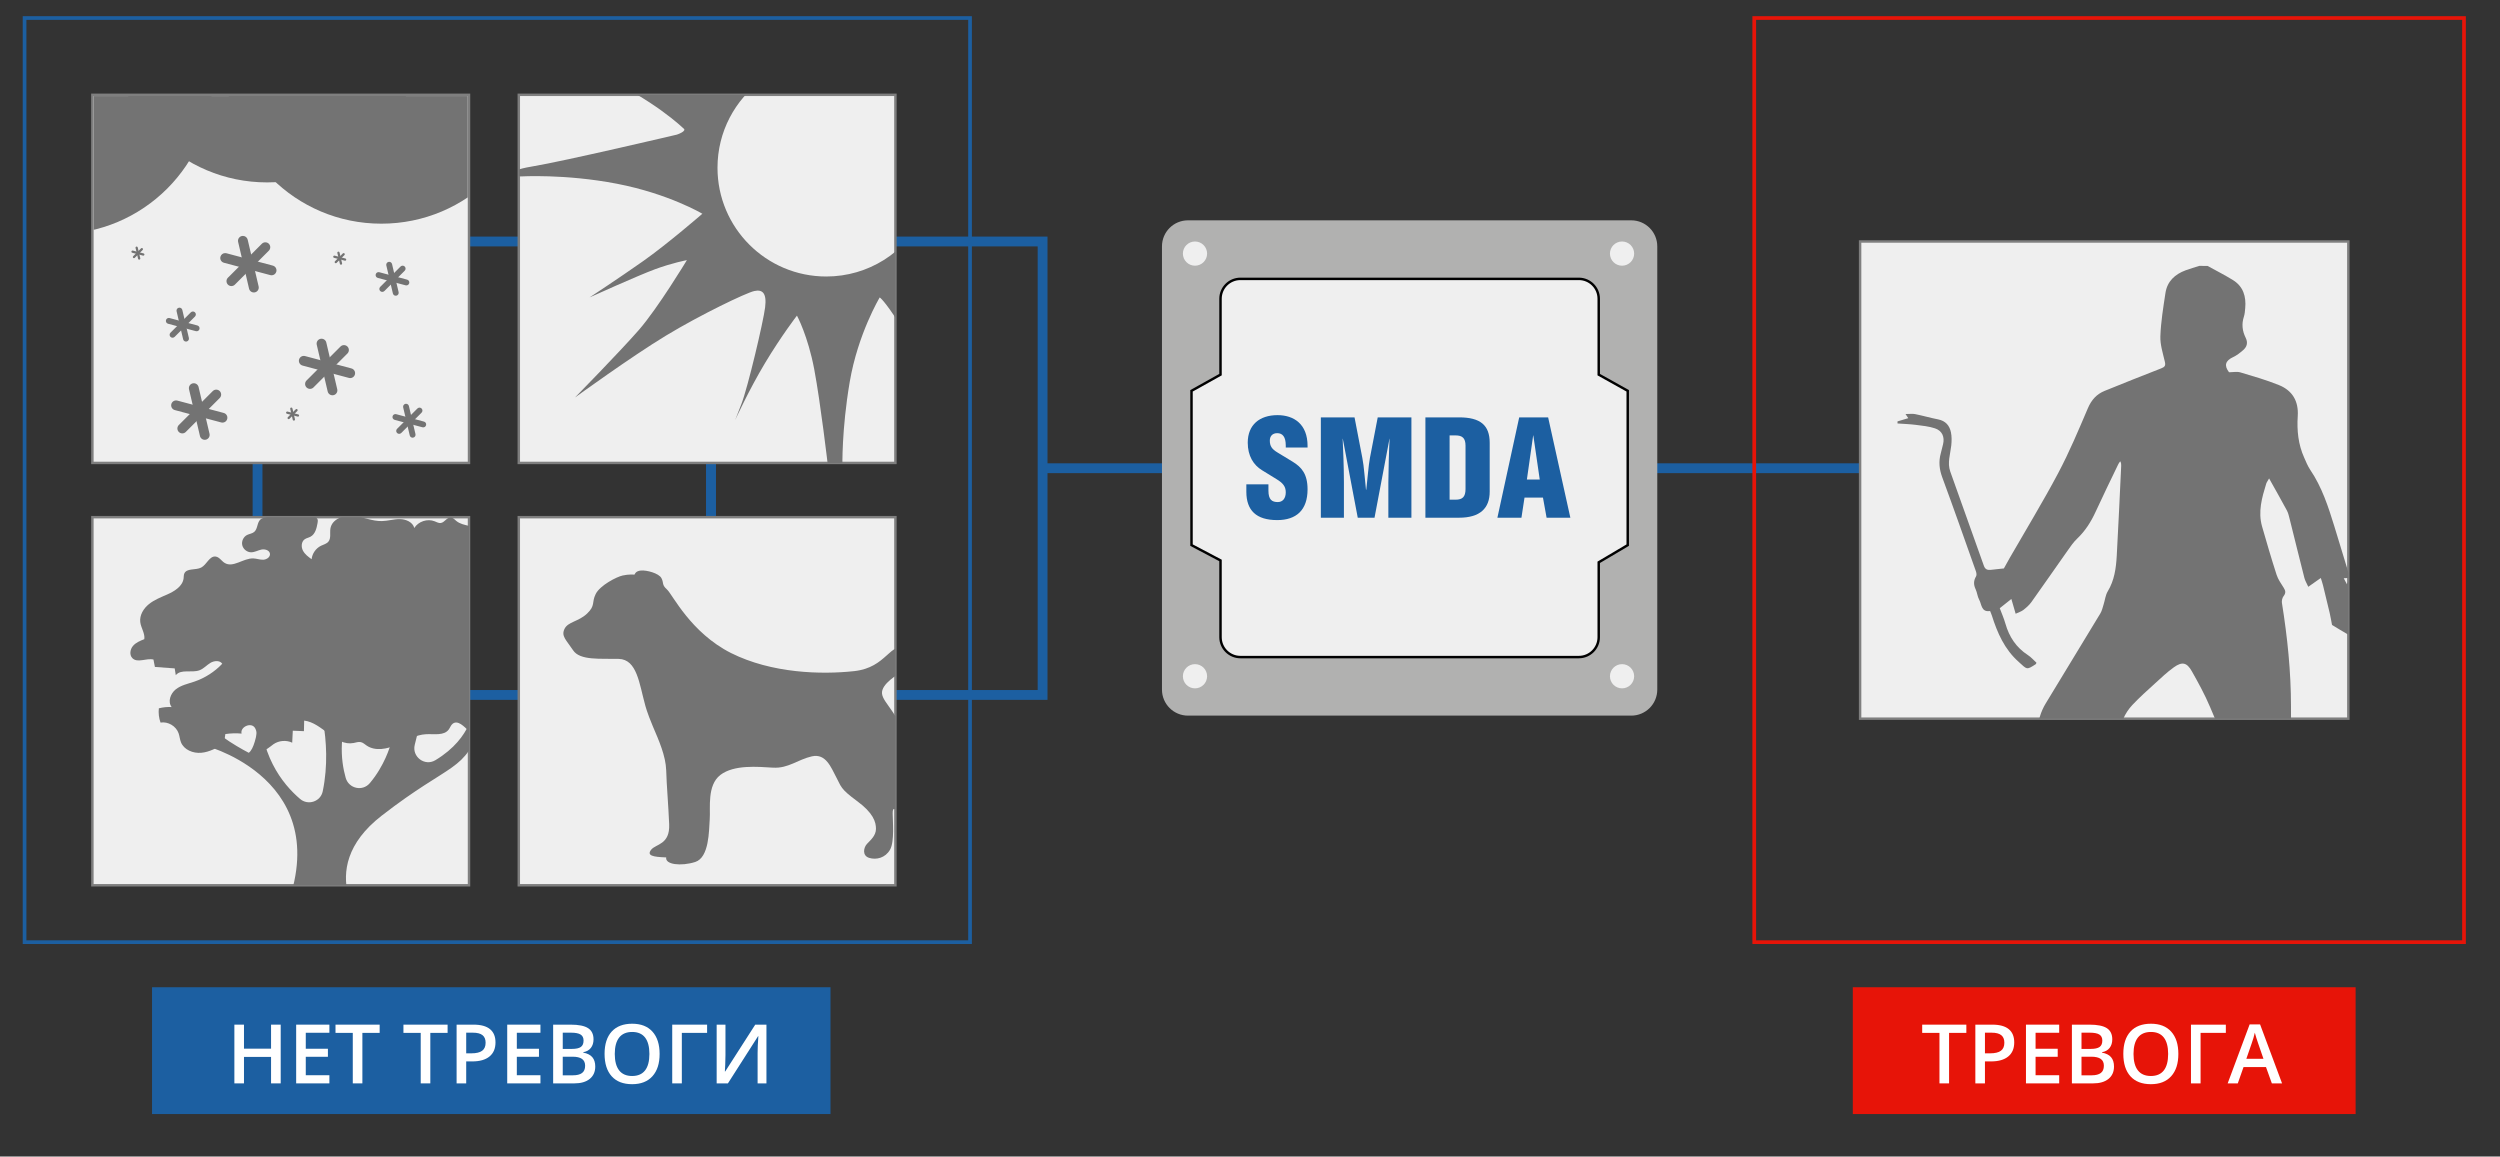 <?xml version="1.0" encoding="utf-8"?>
<!-- Generator: Adobe Illustrator 23.0.0, SVG Export Plug-In . SVG Version: 6.00 Build 0)  -->
<svg version="1.1" id="Слой_1" xmlns="http://www.w3.org/2000/svg" xmlns:xlink="http://www.w3.org/1999/xlink" x="0px" y="0px"
	 width="509.061px" height="235.505px" viewBox="0 0 509.061 235.505"
	 style="enable-background:new 0 0 509.061 235.505;" xml:space="preserve">
<rect x="0" y="0" width="509.061" height="235.505" fill="#333333" stroke="none"/>
<style type="text/css">
	.st0{fill:none;stroke:#1C5FA1;stroke-width:2;stroke-miterlimit:10;}
	.st1{fill:none;stroke:#E71408;stroke-width:0.75;stroke-miterlimit:10;}
	.st2{fill:#1C5FA1;}
	.st3{fill:#B1B1B0;}
	.st4{fill:#EFEFEF;}
	.st5{fill:#EFEFEF;stroke:#010101;stroke-width:0.5;stroke-miterlimit:10;}
	.st6{fill:none;stroke:#1C5FA1;stroke-width:0.75;stroke-miterlimit:10;}
	.st7{fill:#EFEFEF;stroke:#7F7F7F;stroke-width:0.5;stroke-miterlimit:10;}
	.st8{clip-path:url(#SVGID_2_);fill:#737373;}
	.st9{clip-path:url(#SVGID_4_);fill:#737373;}
	.st10{fill:#E71408;}
	.st11{fill:#FFFFFF;}
	.st12{clip-path:url(#SVGID_6_);fill:#737373;}
	.st13{clip-path:url(#SVGID_8_);}
	.st14{fill:#737373;}
	.st15{clip-path:url(#SVGID_10_);}
	.st16{fill:none;stroke:#737373;stroke-width:2;stroke-linecap:round;stroke-miterlimit:10;}
</style>
<line class="st0" x1="378.761" y1="95.34" x2="212.295" y2="95.34"/>
<rect x="52.441" y="49.173" class="st0" width="92.333" height="92.333"/>
<rect x="144.774" y="49.173" class="st0" width="67.521" height="92.333"/>
<rect x="357.207" y="3.672" class="st1" width="144.524" height="188.172"/>
<rect x="30.959" y="201.028" class="st2" width="138.151" height="25.82"/>
<g>
	<g>
		<g>
			<g>
				<path class="st3" d="M332.162,145.72h-90.257c-2.926,0-5.299-2.372-5.299-5.299V50.164
					c0-2.926,2.372-5.299,5.299-5.299h90.257c2.927,0,5.299,2.372,5.299,5.299
					v90.257C337.46,143.347,335.088,145.72,332.162,145.72z"/>
				<circle class="st4" cx="243.33" cy="51.639" r="2.465"/>
				<circle class="st4" cx="330.289" cy="51.639" r="2.465"/>
				<circle class="st4" cx="243.33" cy="137.701" r="2.465"/>
				<circle class="st4" cx="330.289" cy="137.701" r="2.465"/>
				<path class="st5" d="M331.445,79.582l-5.906-3.298V60.832
					c0-2.235-1.811-4.046-4.046-4.046h-68.92c-2.235,0-4.046,1.811-4.046,4.046
					v15.451l-5.906,3.298v31.421l5.906,3.119v15.63
					c0,2.235,1.811,4.046,4.046,4.046h68.92c2.235,0,4.046-1.812,4.046-4.046v-15.25
					l5.906-3.499V79.582z"/>
			</g>
		</g>
		<g>
			<path class="st2" d="M258.284,98.618v1.281c0,1.85,0.711,2.334,1.906,2.334
				c0.996,0,1.623-0.74,1.623-1.992c0-1.224-0.626-1.906-1.879-2.675l-2.96-1.821
				c-1.736-1.053-2.903-2.931-2.903-5.606c0-3.615,2.391-5.607,6.062-5.607
				c3.33,0,6.119,1.821,6.119,6.261v0.341h-4.439v-0.427
				c0-1.764-0.655-2.504-1.737-2.504c-0.967,0-1.508,0.598-1.508,1.508
				c0,1.11,0.398,1.736,1.594,2.447l3.045,1.85
				c1.821,1.11,3.045,2.505,3.045,5.635c0,4.24-2.305,6.261-6.176,6.261
				c-4.269,0-6.289-1.964-6.289-5.777V98.618H258.284z"/>
			<path class="st2" d="M275.816,84.986l1.594,8.282c0.341,1.679,0.512,4.525,0.74,6.46
				h0.057c0.228-1.85,0.455-5.009,0.74-6.46l1.593-8.282h6.859v20.434h-4.695
				v-7.172c0-1.964,0.142-7.2,0.256-8.908h-0.028l-3.046,16.079h-3.415
				l-3.045-16.079h-0.028c0.086,1.423,0.256,6.119,0.256,8.879v7.2h-4.696V84.986
				H275.816z"/>
			<path class="st2" d="M290.247,84.986h6.859c4.297,0,6.233,1.565,6.233,5.179v9.961
				c0,3.358-1.964,5.293-6.233,5.293h-6.859V84.986z M295.171,101.748h1.224
				c1.394,0,2.021-0.569,2.021-2.163V90.763c0-1.537-0.626-2.106-2.049-2.106h-1.195
				V101.748z"/>
			<path class="st2" d="M315.237,84.986l4.525,20.434h-4.838l-0.74-4.098h-3.757
				l-0.626,4.098h-4.895l4.44-20.434H315.237z M313.529,97.65l-1.309-8.993h-0.029
				l-1.281,8.993H313.529z"/>
		</g>
	</g>
</g>
<rect x="5" y="3.672" class="st6" width="192.524" height="188.172"/>
<rect x="18.813" y="19.308" class="st7" width="76.689" height="74.956"/>
<g>
	<defs>
		
			<rect id="SVGID_1_" x="19.071" y="19.561" transform="matrix(-1 -1.224647e-16 1.224647e-16 -1 114.308 113.533)" width="76.165" height="74.411"/>
	</defs>
	<clipPath id="SVGID_2_">
		<use xlink:href="#SVGID_1_"  style="overflow:visible;"/>
	</clipPath>
	<ellipse class="st8" cx="77.652" cy="13.973" rx="31.588" ry="31.574"/>
	<ellipse class="st8" cx="54.395" cy="5.568" rx="31.588" ry="31.574"/>
	<ellipse class="st8" cx="11.699" cy="16.093" rx="31.588" ry="31.574"/>
</g>
<rect x="378.761" y="49.173" class="st7" width="99.416" height="97.169"/>
<rect x="18.813" y="105.308" class="st7" width="76.689" height="74.956"/>
<rect x="105.639" y="19.308" class="st7" width="76.689" height="74.956"/>
<g>
	<defs>
		<rect id="SVGID_3_" x="18.813" y="105.308" width="76.689" height="74.956"/>
	</defs>
	<clipPath id="SVGID_4_">
		<use xlink:href="#SVGID_3_"  style="overflow:visible;"/>
	</clipPath>
	<path class="st9" d="M96.437,143.812c0,0,0,6.288-7.782,10.983
		c-2.164,1.304-4.823-0.699-4.198-3.15c1.153-4.519,2.502-10.813,2.502-15.522
		c0-8.225-9.245,3.397-9.245,3.397l1.733,12.338c0,0-1.116,4.042-4.147,7.612
		c-1.477,1.741-4.286,1.113-4.908-1.082c-1.031-3.624-1.596-9.441,1.681-16.365
		c5.587-11.804-7.825-1.253-7.825-1.253s3.67,9.784,1.466,20.367
		c-0.435,2.088-2.977,2.937-4.601,1.554c-3.59-3.056-8.594-9.242-8.131-19.776
		c0,0-0.31,8.898-2.326,10.372c0,0-7.688-3.934-8.225-6.439
		c-0.537-2.505,0,5.186,0,5.186s28.791,7.867,13.769,37.553h18.597
		c0,0-11.514-12.298,2.917-23.494s16.933-8.694,20.33-18.887
		C101.444,137.015,96.437,143.812,96.437,143.812z"/>
	<path class="st9" d="M45.885,149.475c1.091-0.165,2.204-0.199,3.303-0.097
		c-0.321-1.335,1.852-2.349,2.667-1.247c0.997,1.346-0.304,4.016,1.278,4.567
		c0.923,0.321,1.75-0.599,2.55-1.156c1.099-0.761,2.607-0.886,3.817-0.315
		c0.04-0.812,0.08-1.625,0.119-2.437c0.755,0.031,1.514,0.062,2.269,0.094
		c0.017-0.719,0.031-1.434,0.048-2.153c3.749,0.449,6.351,5.274,10.06,4.564
		c0.491-0.094,0.991-0.29,1.48-0.179c0.452,0.099,0.801,0.44,1.182,0.699
		c1.764,1.204,4.172,0.707,6.129-0.153c1.954-0.861,3.851-2.059,5.987-2.161
		c1.633-0.08,3.641,0.355,4.607-0.963c0.275-0.378,0.418-0.863,0.781-1.156
		c1.057-0.855,2.374,0.582,3.349,1.531c1.715,1.67,4.306,2.005,6.697,2.059
		c1.241,0.028,2.531-0.006,3.638-0.565s1.968-1.789,1.721-3.002
		c-0.264-1.284-1.627-2.621-0.807-3.644c1.42,0.656,3.246,0.298,4.311-0.849
		c-1.122-2.309,0.764-5.473,3.329-5.587c0.679-0.028,1.377,0.116,2.031-0.074
		c0.653-0.19,1.227-0.929,0.915-1.531c-0.4-0.77-1.838-0.659-1.997-1.511
		c-0.116-0.625,0.596-1.045,0.932-1.585c0.619-1-0.258-2.389-1.389-2.701
		s-2.329,0.119-3.394,0.613c-0.233-2.284-2.017-4.326-4.249-4.862
		c1.397-0.619,2.014-2.55,1.233-3.863c-0.781-1.312-2.772-1.696-3.982-0.767
		c0.483-1.289,0.17-2.84-0.77-3.846c-0.94-1.005-2.465-1.417-3.786-1.025
		c-0.42-1.954-0.841-3.911-1.261-5.865c-0.156-0.73-0.329-1.494-0.812-2.065
		c-1.173-1.386-3.516-0.991-4.925-2.141c-0.364-0.298-0.699-0.713-1.17-0.738
		c-0.787-0.043-1.235,1.014-2.014,1.13c-0.437,0.065-0.849-0.185-1.261-0.347
		c-1.466-0.585-3.309,0.023-4.141,1.363c-0.315-1.193-1.696-1.795-2.928-1.809
		s-2.443,0.378-3.675,0.403c-1.971,0.04-3.84-0.855-5.8-1.074
		c-1.96-0.219-4.365,0.648-4.678,2.596c-0.148,0.909,0.173,1.968-0.418,2.673
		c-0.366,0.437-0.968,0.577-1.483,0.824c-1.054,0.508-1.809,1.585-1.928,2.746
		c-0.684-0.494-1.392-1.017-1.775-1.769c-0.383-0.753-0.321-1.804,0.366-2.292
		c0.352-0.25,0.804-0.318,1.184-0.523c0.96-0.514,1.25-1.73,1.44-2.803
		c0.045-0.261,0.091-0.545-0.028-0.784c-0.131-0.261-0.418-0.398-0.684-0.517
		c-1.324-0.582-2.644-1.162-3.968-1.744c-1.281-0.562-3.079-0.986-3.829,0.196
		c-0.241,0.383-0.307,0.875-0.616,1.207c-0.602,0.639-1.758,0.335-2.451,0.886
		c-0.773,0.613-0.574,1.957-1.332,2.59c-0.409,0.344-0.988,0.383-1.463,0.625
		c-0.73,0.375-1.15,1.272-0.966,2.073c0.185,0.801,0.954,1.429,1.778,1.446
		c0.73,0.014,1.397-0.398,2.113-0.551c0.716-0.153,1.662,0.125,1.75,0.852
		c0.082,0.682-0.682,1.187-1.369,1.213c-0.684,0.023-1.352-0.244-2.036-0.267
		c-2.034-0.062-4.124,1.997-5.842,0.906c-0.628-0.398-1.051-1.17-1.784-1.281
		c-1.275-0.193-1.826,1.636-2.968,2.235c-1.139,0.596-3.002,0.062-3.459,1.264
		c-0.108,0.284-0.088,0.596-0.122,0.897c-0.182,1.639-1.838,2.658-3.346,3.323
		c-1.292,0.571-2.636,1.085-3.732,1.974c-1.096,0.886-1.923,2.255-1.75,3.655
		c0.145,1.19,0.986,2.281,0.826,3.468c-0.846,0.335-1.733,0.693-2.318,1.389
		c-0.585,0.696-0.753,1.84-0.108,2.485c1.045,1.048,2.849-0.068,4.286,0.275
		c0.099,0.503,0.196,1.005,0.295,1.508c1.343,0.099,2.69,0.199,4.033,0.298
		c0.074,0.46,0.145,0.923,0.219,1.383c1.065-1.318,3.249-0.409,4.837-1.008
		c0.835-0.315,1.446-1.034,2.21-1.497s1.923-0.568,2.414,0.176
		c-1.551,1.636-3.499,2.888-5.629,3.621c-1.306,0.449-2.718,0.724-3.812,1.571
		c-1.093,0.846-1.71,2.536-0.861,3.624c-0.875-0.048-1.758,0.037-2.607,0.258
		c-0.108,0.977,0.011,1.977,0.341,2.903c1.528-0.256,3.167,0.716,3.681,2.176
		c0.21,0.596,0.247,1.244,0.48,1.829c0.613,1.551,2.477,2.298,4.138,2.147
		c1.662-0.151,3.167-0.991,4.615-1.815"/>
</g>
<rect x="105.639" y="105.308" class="st7" width="76.689" height="74.956"/>
<rect x="377.277" y="201.028" class="st10" width="102.383" height="25.82"/>
<g>
	<path class="st11" d="M396.878,220.603h-1.955V210.32h-3.518v-1.677h8.991v1.677h-3.518
		V220.603z"/>
	<path class="st11" d="M410.148,212.259c0,1.249-0.409,2.206-1.227,2.872
		c-0.818,0.665-1.983,0.998-3.493,0.998h-1.244v4.475h-1.955V208.643h3.444
		c1.494,0,2.615,0.305,3.358,0.916C409.776,210.17,410.148,211.07,410.148,212.259z
		 M404.184,214.484h1.039c1.003,0,1.739-0.174,2.209-0.524
		c0.47-0.349,0.704-0.894,0.704-1.636c0-0.687-0.209-1.2-0.63-1.538
		c-0.421-0.338-1.075-0.507-1.963-0.507h-1.358V214.484z"/>
	<path class="st11" d="M419.302,220.603h-6.766V208.643h6.766v1.653h-4.81v3.256h4.508v1.636
		h-4.508v3.755h4.81V220.603z"/>
	<path class="st11" d="M421.888,208.643h3.551c1.648,0,2.837,0.24,3.572,0.72
		c0.733,0.48,1.1,1.238,1.1,2.274c0,0.698-0.18,1.279-0.54,1.743
		c-0.36,0.464-0.879,0.755-1.554,0.875v0.082
		c0.839,0.158,1.458,0.47,1.852,0.937c0.396,0.466,0.594,1.098,0.594,1.894
		c0,1.074-0.375,1.916-1.124,2.524c-0.751,0.608-1.793,0.912-3.13,0.912h-4.32
		V208.643z M423.843,213.584h1.882c0.818,0,1.415-0.129,1.792-0.389
		c0.376-0.259,0.565-0.699,0.565-1.321c0-0.562-0.203-0.968-0.609-1.219
		c-0.407-0.251-1.052-0.376-1.936-0.376h-1.693V213.584z M423.843,215.171v3.788
		h2.078c0.818,0,1.437-0.157,1.852-0.47c0.419-0.313,0.627-0.808,0.627-1.485
		c0-0.622-0.213-1.082-0.638-1.383c-0.425-0.3-1.072-0.45-1.939-0.45H423.843z"
		/>
	<path class="st11" d="M443.567,214.607c0,1.947-0.486,3.461-1.461,4.54
		c-0.972,1.08-2.351,1.62-4.135,1.62c-1.805,0-3.192-0.536-4.161-1.608
		c-0.967-1.072-1.451-2.595-1.451-4.569s0.486-3.491,1.461-4.549
		c0.972-1.058,2.363-1.587,4.167-1.587c1.779,0,3.153,0.537,4.123,1.612
		S443.567,212.654,443.567,214.607z M434.437,214.607c0,1.473,0.298,2.589,0.892,3.35
		c0.594,0.761,1.476,1.141,2.642,1.141c1.162,0,2.039-0.376,2.629-1.129
		c0.592-0.753,0.888-1.873,0.888-3.362c0-1.467-0.293-2.579-0.879-3.338
		c-0.587-0.758-1.461-1.137-2.623-1.137c-1.173,0-2.057,0.379-2.656,1.137
		C434.737,212.027,434.437,213.14,434.437,214.607z"/>
	<path class="st11" d="M453.237,208.643v1.677h-5.146v10.284h-1.955V208.643H453.237z"/>
	<path class="st11" d="M462.605,220.603l-1.194-3.322h-4.573l-1.17,3.322h-2.062
		l4.475-12.01h2.127l4.475,12.01H462.605z M460.895,215.597l-1.121-3.256
		c-0.082-0.218-0.195-0.562-0.34-1.031c-0.144-0.469-0.244-0.812-0.298-1.031
		c-0.147,0.671-0.363,1.405-0.646,2.201l-1.08,3.117H460.895z"/>
</g>
<g>
	<path class="st11" d="M57.158,220.603H55.194v-5.391h-5.514v5.391h-1.955V208.643h1.955
		v4.892h5.514v-4.892h1.963V220.603z"/>
	<path class="st11" d="M67.073,220.603H60.307V208.643h6.766v1.653h-4.81v3.256h4.508v1.636
		h-4.508v3.755h4.81V220.603z"/>
	<path class="st11" d="M73.79,220.603h-1.955V210.32h-3.518v-1.677h8.991v1.677h-3.518
		V220.603z"/>
	<path class="st11" d="M87.624,220.603h-1.955V210.32h-3.518v-1.677h8.991v1.677h-3.518
		V220.603z"/>
	<path class="st11" d="M100.894,212.259c0,1.249-0.409,2.206-1.227,2.872
		c-0.818,0.665-1.982,0.998-3.493,0.998H94.93v4.475h-1.955V208.643h3.444
		c1.495,0,2.614,0.305,3.358,0.916C100.521,210.17,100.894,211.07,100.894,212.259z
		 M94.93,214.484h1.039c1.004,0,1.74-0.174,2.209-0.524s0.704-0.894,0.704-1.636
		c0-0.687-0.21-1.2-0.63-1.538c-0.42-0.338-1.074-0.507-1.963-0.507H94.93
		V214.484z"/>
	<path class="st11" d="M110.048,220.603h-6.766V208.643h6.766v1.653h-4.81v3.256h4.508v1.636
		h-4.508v3.755h4.81V220.603z"/>
	<path class="st11" d="M112.634,208.643h3.551c1.647,0,2.837,0.24,3.571,0.72
		s1.1,1.238,1.1,2.274c0,0.698-0.18,1.279-0.54,1.743
		c-0.36,0.464-0.878,0.755-1.554,0.875v0.082
		c0.84,0.158,1.458,0.47,1.853,0.937c0.395,0.466,0.593,1.098,0.593,1.894
		c0,1.074-0.375,1.916-1.125,2.524s-1.793,0.912-3.129,0.912h-4.32V208.643z
		 M114.589,213.584h1.882c0.818,0,1.415-0.129,1.792-0.389
		c0.376-0.259,0.564-0.699,0.564-1.321c0-0.562-0.203-0.968-0.609-1.219
		s-1.051-0.376-1.935-0.376h-1.693V213.584z M114.589,215.171v3.788h2.078
		c0.818,0,1.436-0.157,1.853-0.47c0.417-0.313,0.626-0.808,0.626-1.485
		c0-0.622-0.213-1.082-0.638-1.383c-0.425-0.3-1.072-0.45-1.939-0.45H114.589z"
		/>
	<path class="st11" d="M134.313,214.607c0,1.947-0.486,3.461-1.461,4.54
		c-0.972,1.08-2.351,1.62-4.135,1.62c-1.806,0-3.192-0.536-4.16-1.608
		s-1.452-2.595-1.452-4.569s0.487-3.491,1.46-4.549
		c0.974-1.058,2.362-1.587,4.168-1.587c1.779,0,3.153,0.537,4.123,1.612
		S134.313,212.654,134.313,214.607z M125.183,214.607c0,1.473,0.297,2.589,0.892,3.35
		c0.594,0.761,1.476,1.141,2.642,1.141c1.162,0,2.039-0.376,2.629-1.129
		c0.592-0.753,0.888-1.873,0.888-3.362c0-1.467-0.293-2.579-0.879-3.338
		c-0.587-0.758-1.461-1.137-2.623-1.137c-1.173,0-2.058,0.379-2.654,1.137
		C125.482,212.027,125.183,213.14,125.183,214.607z"/>
	<path class="st11" d="M143.983,208.643v1.677h-5.146v10.284h-1.955V208.643H143.983z"/>
	<path class="st11" d="M145.93,208.643h1.792v6.218c0,0.649-0.016,1.305-0.049,1.968
		c-0.033,0.663-0.057,1.111-0.074,1.346h0.074l6.111-9.531h2.283v11.961h-1.8
		v-6.169c0-0.943,0.052-2.089,0.155-3.436h-0.065l-6.136,9.605h-2.291V208.643z"/>
</g>
<g>
	<defs>
		<rect id="SVGID_5_" x="112.639" y="105.308" width="69.689" height="74.956"/>
	</defs>
	<clipPath id="SVGID_6_">
		<use xlink:href="#SVGID_5_"  style="overflow:visible;"/>
	</clipPath>
	<path class="st12" d="M131.375,143.579c-1.21-4.341-1.64-9.324-5.4-9.414
		c-3.721-0.089-7.898,0.366-9.284-1.76c-1.405-2.119-2.453-2.857-1.75-4.334
		c0.689-1.477,2.863-1.477,4.606-3.134c1.744-1.663,0.878-2.215,1.744-3.968
		c0.859-1.76,4.255-3.513,5.491-3.782c1.204-0.283,2.427-0.186,2.427-0.186
		s0.176-0.738,1.301-0.828c1.126-0.104,3.656,0.538,4.177,1.56
		c0.533,1.014,0,1.291,1.138,2.312c1.119,1.014,4.788,8.765,13.025,12.927
		c8.282,4.148,18.386,4.417,25.087,3.685c6.695-0.738,7.137-6.004,10.689-4.707
		c3.578,1.283-1.457,5.169-1.457,5.169s-3.839,2.119-3.565,4.155
		c0.234,2.022,3.988,4.424,4.509,9.959c0.514,5.542,0.176,7.944,2.615,10.435
		c2.427,2.499,1.913,3.603,2.427,4.52c0.533,0.925,4.255,7.93,3.22,9.697
		c-1.041,1.746-4.782,2.208-4.873-0.925c-0.091-3.133-0.956-6.55-3.91-9.324
		c-1.483-1.008-1.822-1.38-1.822,0c0,1.387,0.416,5.728-0.533,7.378
		c-0.956,1.67-2.778,2.126-4.255,1.67c-1.477-0.463-1.132-2.126-0.436-2.857
		c0.696-0.745,1.822-1.663,1.822-3.057c0-1.387-0.514-3.223-3.923-5.708
		c-3.39-2.498-3.123-2.871-4.17-4.81c-1.041-1.94-2.089-4.886-4.951-4.244
		c-2.876,0.649-4.801,2.491-7.918,2.305c-3.142-0.186-7.918-0.642-10.715,1.477
		c-2.765,2.125-1.998,6.736-2.173,9.048c-0.169,2.305-0.085,7.75-2.954,8.682
		c-2.876,0.911-6.174,0.538-5.908-0.932c-2.713-0.089-4.021-0.366-3.058-1.573
		c0.956-1.187,3.832-1.001,3.663-5.162c-0.176-4.148-0.527-8.033-0.605-10.973
		c-0.091-2.968-1.49-6.101-2.713-8.965
		C131.733,145.056,131.375,143.579,131.375,143.579"/>
</g>
<g>
	<defs>
		<rect id="SVGID_7_" x="105.639" y="19.308" width="76.689" height="74.956"/>
	</defs>
	<clipPath id="SVGID_8_">
		<use xlink:href="#SVGID_7_"  style="overflow:visible;"/>
	</clipPath>
	<g class="st13">
		<path class="st14" d="M168.245,56.303c-12.23,0-22.145-9.915-22.145-22.145
			c0-7.336,3.57-13.836,9.065-17.866l-16.036,0.563c0,0-20.968-3.29-17.058-1.543
			c11.072,4.947,17.058,10.803,17.058,10.803c0.926,0.556-1.296,1.296-1.296,1.296
			s-22.78,5.371-29.447,6.482c-6.667,1.111-2.408,2.037-2.408,2.037
			s9.075-0.556,19.631,1.482c10.556,2.037,17.409,6.112,17.409,6.112
			s-7.038,6.112-12.038,9.63c-5,3.519-10.927,7.408-10.927,7.408
			s9.816-4.445,13.334-5.741c3.519-1.296,6.482-1.852,6.482-1.852
			s-5.926,9.816-9.816,14.26c-3.889,4.445-12.964,13.705-12.964,13.705
			s11.482-8.334,18.52-12.594c7.038-4.26,16.298-8.704,17.964-9.075
			c1.667-0.37,2.593,0.37,2.222,3.334c-0.37,2.963-3.519,16.298-4.815,19.631
			c-1.296,3.334-1.296,3.334-1.296,3.334s2.778-6.112,6.112-11.668
			c3.334-5.556,6.482-9.63,6.482-9.63s2.222,4.074,3.519,10.927
			c1.296,6.852,2.778,19.631,2.778,19.631l2.963,0.185
			c0,0-0.185-7.408,1.482-17.224c1.667-9.816,6.112-17.224,6.112-17.224
			s0.926,0.556,3.889,5.186c2.963,4.63,3.334,6.112,3.334,6.112l1.667-20.928
			l-0.036-6.744C184.328,51.376,176.864,56.303,168.245,56.303z"/>
	</g>
</g>
<g>
	<defs>
		<rect id="SVGID_9_" x="378.761" y="49.173" width="99.416" height="97.169"/>
	</defs>
	<clipPath id="SVGID_10_">
		<use xlink:href="#SVGID_9_"  style="overflow:visible;"/>
	</clipPath>
	<g class="st15">
		<path class="st14" d="M449.502,54.144c1.73,0.955,3.502,1.844,5.18,2.883
			c2.107,1.304,2.716,3.354,2.5,5.714c-0.054,0.59-0.092,1.2-0.275,1.756
			c-0.49,1.487-0.312,2.912,0.36,4.264c0.509,1.024,0.274,1.847-0.505,2.529
			c-0.621,0.543-1.295,1.077-2.036,1.42c-1.6,0.74-1.885,1.722-0.841,3.087
			c0.814,0,1.621-0.174,2.315,0.031c2.635,0.78,5.285,1.552,7.831,2.574
			c2.756,1.106,4.047,3.287,3.847,6.313c-0.193,2.928,0.097,5.795,1.325,8.505
			c0.374,0.826,0.707,1.69,1.211,2.433c2.386,3.522,3.676,7.501,4.913,11.507
			c0.916,2.967,1.825,5.937,2.717,8.911c0.147,0.489,0.194,1.008,0.304,1.602
			c-0.41,0.028-0.697,0.048-1.103,0.076c0.211,0.394,0.394,0.734,0.646,1.205
			c0.402-0.887,0.728-1.609,1.124-2.482c1.076,0.446,2.115,0.878,3.268,1.357
			c-0.587,1.399-1.113,2.719-1.695,4.015c-0.261,0.581-0.292,1.051,0.015,1.661
			c1.008,2,0.237,4.524-1.674,5.684c-0.179,0.109-0.5,0.193-0.65,0.107
			c-1.231-0.704-2.437-1.451-3.421-2.046c-0.174-0.901-0.299-1.674-0.476-2.434
			c-0.435-1.866-0.888-3.727-1.347-5.587c-0.122-0.494-0.292-0.976-0.463-1.541
			c-0.879,0.619-1.639,1.155-2.547,1.794c-0.307-0.684-0.644-1.218-0.793-1.8
			c-1.017-3.982-1.989-7.976-2.989-11.962c-0.152-0.607-0.289-1.242-0.579-1.785
			c-1.131-2.112-2.321-4.192-3.62-6.519c-0.307,0.55-0.502,0.793-0.587,1.07
			c-0.875,2.85-1.702,5.719-0.842,8.724c0.94,3.283,1.9,6.563,2.95,9.812
			c0.304,0.942,0.907,1.8,1.447,2.65c0.383,0.602,0.486,1.062-0.005,1.688
			c-0.276,0.351-0.422,0.958-0.351,1.405c1.118,6.978,1.844,13.984,1.846,21.061
			c0.001,2.477-0.017,4.988,0.362,7.423c0.41,2.636,1.327,5.19,1.928,7.802
			c1.025,4.451,1.835,8.956,3.003,13.367c0.908,3.428,2.205,6.755,3.37,10.113
			c0.468,1.35,1.019,2.674,1.579,3.989c0.366,0.86,0.127,1.519-0.587,2
			c-0.748,0.503-1.552,0.924-2.53,1.498c0.443,0.655,0.795,1.432,1.369,1.974
			c1.221,1.153,1.58,2.512,1.311,4.093c-0.169,0.997-0.384,1.987-0.599,2.976
			c-0.19,0.875-0.916,1.204-1.646,1.2c-2.226-0.014-4.457-0.076-6.675-0.254
			c-2.181-0.175-2.473-0.645-1.425-2.66c0.915-1.759,1.194-3.53,0.988-5.434
			c-1.87-0.414-1.746-0.434-2.068-2.428c-0.36-2.233-0.868-4.455-1.501-6.627
			c-1.132-3.884-2.072-7.875-3.709-11.547c-1.924-4.318-2.939-8.83-4.235-13.313
			c-1.388-4.803-3.473-9.417-5.417-14.044c-1.051-2.501-2.371-4.899-3.705-7.267
			c-1.017-1.806-1.98-2.012-3.673-0.804c-1.357,0.968-2.576,2.135-3.813,3.262
			c-1.574,1.433-3.168,2.853-4.626,4.4c-0.774,0.821-1.439,1.83-1.877,2.87
			c-1.747,4.145-3.415,8.324-5.052,12.514c-0.825,2.111-1.596,4.25-2.242,6.421
			c-0.28,0.94-0.355,2.014-0.229,2.989c0.966,7.511,1.994,15.014,3.032,22.516
			c0.109,0.788,0.455,1.541,0.588,2.328c0.087,0.515-0.026,1.061-0.02,1.594
			c0.004,0.328,0.008,0.673,0.108,0.979c1.086,3.302,0.705,4.246-2.494,5.6
			c-4.278,1.811-8.815,2.627-13.374,3.329c-1.035,0.159-2.097,0.453-3.114,0.354
			c-2.276-0.22-4.542-0.593-6.79-1.017c-0.89-0.168-0.945-0.615-0.361-1.348
			c0.261-0.328,0.569-0.626,0.785-0.981c0.783-1.288,1.842-1.838,3.408-2.005
			c2.376-0.254,4.46-1.383,5.953-3.346c2.386-3.137,2.523-3.172,1.921-7.042
			c-1.01-6.503-0.908-13.034-0.689-19.558c0.236-7.015,0.761-14.02,1.143-21.031
			c0.107-1.96,0.638-3.789,1.648-5.458c3.704-6.122,7.443-12.223,11.14-18.349
			c0.327-0.541,0.463-1.203,0.658-1.817c0.285-0.894,0.375-1.899,0.845-2.676
			c1.359-2.245,1.692-4.722,1.833-7.234c0.344-6.102,0.61-12.208,0.904-18.312
			c0.014-0.295,0.002-0.592-0.189-0.939c-0.128,0.184-0.284,0.355-0.38,0.555
			c-1.555,3.238-3.142,6.462-4.637,9.728c-0.942,2.058-2.115,3.907-3.769,5.479
			c-0.799,0.76-1.427,1.713-2.07,2.622c-2.42,3.421-4.797,6.871-7.232,10.28
			c-0.439,0.614-1.034,1.138-1.634,1.606c-0.418,0.326-0.966,0.484-1.58,0.776
			c-0.311-1.069-0.576-1.985-0.873-3.006c-0.797,0.634-1.505,1.198-2.362,1.88
			c0.359,0.967,0.836,2.042,1.157,3.161c0.769,2.683,2.196,4.849,4.573,6.382
			c0.658,0.424,1.185,1.051,1.744,1.559c-0.082,0.174-0.093,0.258-0.14,0.288
			c-1.935,1.27-1.759,1.07-3.458-0.438c-2.915-2.586-4.352-5.905-5.484-9.46
			c-0.095-0.298-0.227-0.584-0.36-0.921c-1.834,0.286-1.698-1.373-2.235-2.331
			c-0.35-0.625-0.384-1.42-0.698-2.072c-0.449-0.933-0.456-1.764,0.083-2.664
			c0.151-0.253,0.069-0.724-0.045-1.046c-2.261-6.377-4.503-12.762-6.845-19.109
			c-0.609-1.651-0.765-3.231-0.295-4.902c0.17-0.604,0.306-1.217,0.456-1.827
			c0.364-1.485-0.17-2.758-1.647-3.247c-1.236-0.409-2.575-0.541-3.88-0.705
			c-1.241-0.157-2.496-0.197-3.746-0.288c0-0.14,0-0.28,0-0.419
			c0.732-0.22,1.464-0.441,2.193-0.66c-0.149-0.224-0.263-0.398-0.557-0.841
			c0.832,0,1.419-0.093,1.965,0.018c1.57,0.319,3.114,0.765,4.685,1.075
			c1.508,0.298,2.326,1.262,2.602,2.656c0.172,0.866,0.153,1.798,0.057,2.683
			c-0.19,1.757-0.83,3.503-0.203,5.272c2.272,6.407,4.581,12.801,6.851,19.209
			c0.252,0.712,0.714,0.884,1.364,0.82c0.948-0.095,1.895-0.205,2.704-0.294
			c0.376-0.676,0.774-1.409,1.19-2.133c3.301-5.745,6.757-11.409,9.86-17.259
			c2.268-4.274,4.148-8.762,6.049-13.219c0.726-1.701,1.776-2.88,3.443-3.552
			c3.816-1.538,7.63-3.085,11.468-4.565c0.731-0.282,0.961-0.536,0.774-1.342
			c-0.4-1.726-0.982-3.495-0.919-5.225c0.107-2.944,0.591-5.883,1.038-8.805
			c0.362-2.37,1.933-3.8,4.108-4.607c0.909-0.337,1.846-0.6,2.77-0.896
			C448.383,54.144,448.943,54.144,449.502,54.144z"/>
	</g>
</g>
<g>
	<line class="st16" x1="71.306" y1="75.987" x2="61.859" y2="73.47"/>
	<line class="st16" x1="70.039" y1="71.272" x2="63.126" y2="78.185"/>
	<line class="st16" x1="65.469" y1="69.969" x2="67.696" y2="79.488"/>
</g>
<g>
	<path class="st14" d="M45.852,51.535c0.085,0,0.172,0.011,0.258,0.034l9.447,2.517
		c0.534,0.142,0.851,0.69,0.709,1.224c-0.142,0.534-0.69,0.851-1.224,0.709
		l-9.447-2.517c-0.534-0.142-0.851-0.69-0.709-1.224
		C45.005,51.831,45.409,51.535,45.852,51.535z"/>
	<path class="st14" d="M54.032,49.338c0.256,0,0.512,0.098,0.707,0.293
		c0.391,0.391,0.391,1.023,0,1.414l-6.913,6.913c-0.391,0.391-1.023,0.391-1.414,0
		s-0.391-1.023,0-1.414l6.913-6.913C53.521,49.436,53.777,49.338,54.032,49.338z"/>
	<path class="st14" d="M49.463,48.035c0.454,0,0.865,0.311,0.973,0.772l2.227,9.519
		c0.126,0.538-0.208,1.076-0.746,1.202c-0.537,0.128-1.076-0.208-1.202-0.746
		l-2.227-9.519c-0.126-0.538,0.208-1.076,0.746-1.202
		C49.311,48.043,49.387,48.035,49.463,48.035z"/>
</g>
<g>
	<path class="st14" d="M34.376,64.745c0.051,0,0.103,0.007,0.155,0.02l5.665,1.509
		c0.32,0.085,0.51,0.414,0.425,0.734c-0.085,0.32-0.414,0.51-0.734,0.425
		l-5.665-1.509c-0.32-0.085-0.51-0.414-0.425-0.734
		C33.868,64.922,34.111,64.745,34.376,64.745z"/>
	<path class="st14" d="M39.282,63.427c0.153,0,0.307,0.059,0.424,0.176
		c0.234,0.234,0.234,0.614,0,0.848l-4.146,4.145c-0.234,0.234-0.614,0.234-0.848,0
		c-0.234-0.234-0.234-0.614,0-0.848l4.146-4.145
		C38.975,63.486,39.128,63.427,39.282,63.427z"/>
	<path class="st14" d="M36.541,62.646c0.272,0,0.519,0.187,0.583,0.463l1.336,5.708
		c0.076,0.323-0.125,0.645-0.447,0.721c-0.322,0.077-0.645-0.124-0.721-0.447
		l-1.336-5.708c-0.076-0.323,0.125-0.645,0.447-0.721
		C36.45,62.651,36.496,62.646,36.541,62.646z"/>
</g>
<g>
	<path class="st14" d="M26.987,51.012c0.02,0,0.04,0.003,0.06,0.008l2.189,0.583
		c0.124,0.033,0.197,0.16,0.164,0.283c-0.033,0.124-0.16,0.197-0.283,0.164
		l-2.189-0.583c-0.124-0.033-0.197-0.16-0.164-0.283
		C26.791,51.08,26.885,51.012,26.987,51.012z"/>
	<path class="st14" d="M28.882,50.503c0.059,0,0.119,0.023,0.164,0.068
		c0.09,0.09,0.09,0.237,0,0.328l-1.602,1.601c-0.09,0.09-0.237,0.09-0.328,0
		c-0.09-0.09-0.09-0.237,0-0.328l1.602-1.601
		C28.764,50.525,28.823,50.503,28.882,50.503z"/>
	<path class="st14" d="M27.824,50.201c0.105,0,0.2,0.072,0.225,0.179l0.516,2.205
		c0.029,0.125-0.048,0.249-0.173,0.278c-0.124,0.03-0.249-0.048-0.278-0.173
		l-0.516-2.205c-0.029-0.125,0.048-0.249,0.173-0.278
		C27.788,50.203,27.806,50.201,27.824,50.201z"/>
</g>
<g>
	<path class="st14" d="M58.484,83.794c0.02,0,0.04,0.003,0.06,0.008l2.189,0.583
		c0.124,0.033,0.197,0.16,0.164,0.283c-0.033,0.124-0.16,0.197-0.283,0.164
		l-2.189-0.583c-0.124-0.033-0.197-0.16-0.164-0.283
		C58.288,83.863,58.382,83.794,58.484,83.794z"/>
	<path class="st14" d="M60.379,83.285c0.059,0,0.119,0.023,0.164,0.068
		c0.09,0.09,0.09,0.237,0,0.328l-1.602,1.601c-0.09,0.09-0.237,0.09-0.328,0
		c-0.09-0.09-0.09-0.237,0-0.328l1.602-1.601
		C60.261,83.308,60.32,83.285,60.379,83.285z"/>
	<path class="st14" d="M59.321,82.983c0.105,0,0.2,0.072,0.225,0.179l0.516,2.205
		c0.029,0.125-0.048,0.249-0.173,0.278c-0.124,0.03-0.249-0.048-0.278-0.173
		l-0.516-2.205c-0.029-0.125,0.048-0.249,0.173-0.278
		C59.285,82.985,59.303,82.983,59.321,82.983z"/>
</g>
<g>
	<path class="st14" d="M68.081,52.044c0.02,0,0.04,0.003,0.06,0.008l2.189,0.583
		c0.124,0.033,0.197,0.16,0.164,0.283c-0.033,0.124-0.16,0.197-0.283,0.164
		l-2.189-0.583c-0.124-0.033-0.197-0.16-0.164-0.283
		C67.884,52.113,67.978,52.044,68.081,52.044z"/>
	<path class="st14" d="M69.976,51.535c0.059,0,0.119,0.023,0.164,0.068
		c0.09,0.09,0.09,0.237,0,0.328l-1.602,1.601c-0.09,0.09-0.237,0.09-0.328,0
		s-0.09-0.237,0-0.328l1.602-1.601C69.857,51.558,69.917,51.535,69.976,51.535z"/>
	<path class="st14" d="M68.917,51.233c0.105,0,0.2,0.072,0.225,0.179l0.516,2.205
		c0.029,0.125-0.048,0.249-0.173,0.278c-0.124,0.03-0.249-0.048-0.278-0.173
		l-0.516-2.205c-0.029-0.125,0.048-0.249,0.173-0.278
		C68.882,51.235,68.9,51.233,68.917,51.233z"/>
</g>
<g>
	<path class="st14" d="M80.516,84.318c0.051,0,0.103,0.007,0.155,0.02l5.665,1.509
		c0.32,0.085,0.51,0.414,0.425,0.734c-0.085,0.32-0.414,0.51-0.734,0.425
		l-5.665-1.509c-0.32-0.085-0.51-0.414-0.425-0.734
		C80.008,84.495,80.25,84.318,80.516,84.318z"/>
	<path class="st14" d="M85.421,83c0.153,0,0.307,0.059,0.424,0.176
		c0.234,0.234,0.234,0.614,0,0.848l-4.146,4.145c-0.234,0.234-0.614,0.234-0.848,0
		c-0.234-0.234-0.234-0.614,0-0.848l4.146-4.145
		C85.115,83.059,85.268,83,85.421,83z"/>
	<path class="st14" d="M82.681,82.219c0.272,0,0.519,0.187,0.583,0.463l1.336,5.708
		c0.076,0.323-0.125,0.645-0.447,0.721c-0.322,0.077-0.645-0.124-0.721-0.447
		l-1.336-5.708c-0.076-0.323,0.125-0.645,0.447-0.721
		C82.59,82.224,82.636,82.219,82.681,82.219z"/>
</g>
<g>
	<path class="st14" d="M77.083,55.411c0.051,0,0.103,0.007,0.155,0.02l5.665,1.509
		c0.32,0.085,0.51,0.414,0.425,0.734c-0.085,0.32-0.414,0.51-0.734,0.425
		l-5.665-1.509c-0.32-0.085-0.51-0.414-0.425-0.734
		C76.576,55.589,76.818,55.411,77.083,55.411z"/>
	<path class="st14" d="M81.989,54.094c0.153,0,0.307,0.059,0.424,0.176
		c0.234,0.234,0.234,0.614,0,0.848l-4.146,4.145c-0.234,0.234-0.614,0.234-0.848,0
		c-0.234-0.234-0.234-0.614,0-0.848l4.146-4.145
		C81.682,54.152,81.836,54.094,81.989,54.094z"/>
	<path class="st14" d="M79.249,53.312c0.272,0,0.519,0.187,0.583,0.463l1.336,5.708
		c0.076,0.323-0.125,0.645-0.447,0.721c-0.322,0.077-0.645-0.124-0.721-0.447
		l-1.336-5.708c-0.076-0.323,0.125-0.645,0.447-0.721
		C79.158,53.317,79.204,53.312,79.249,53.312z"/>
</g>
<g>
	<line class="st16" x1="45.299" y1="85.053" x2="35.852" y2="82.536"/>
	<line class="st16" x1="44.032" y1="80.338" x2="37.119" y2="87.251"/>
	<line class="st16" x1="39.462" y1="79.035" x2="41.689" y2="88.554"/>
</g>
</svg>
